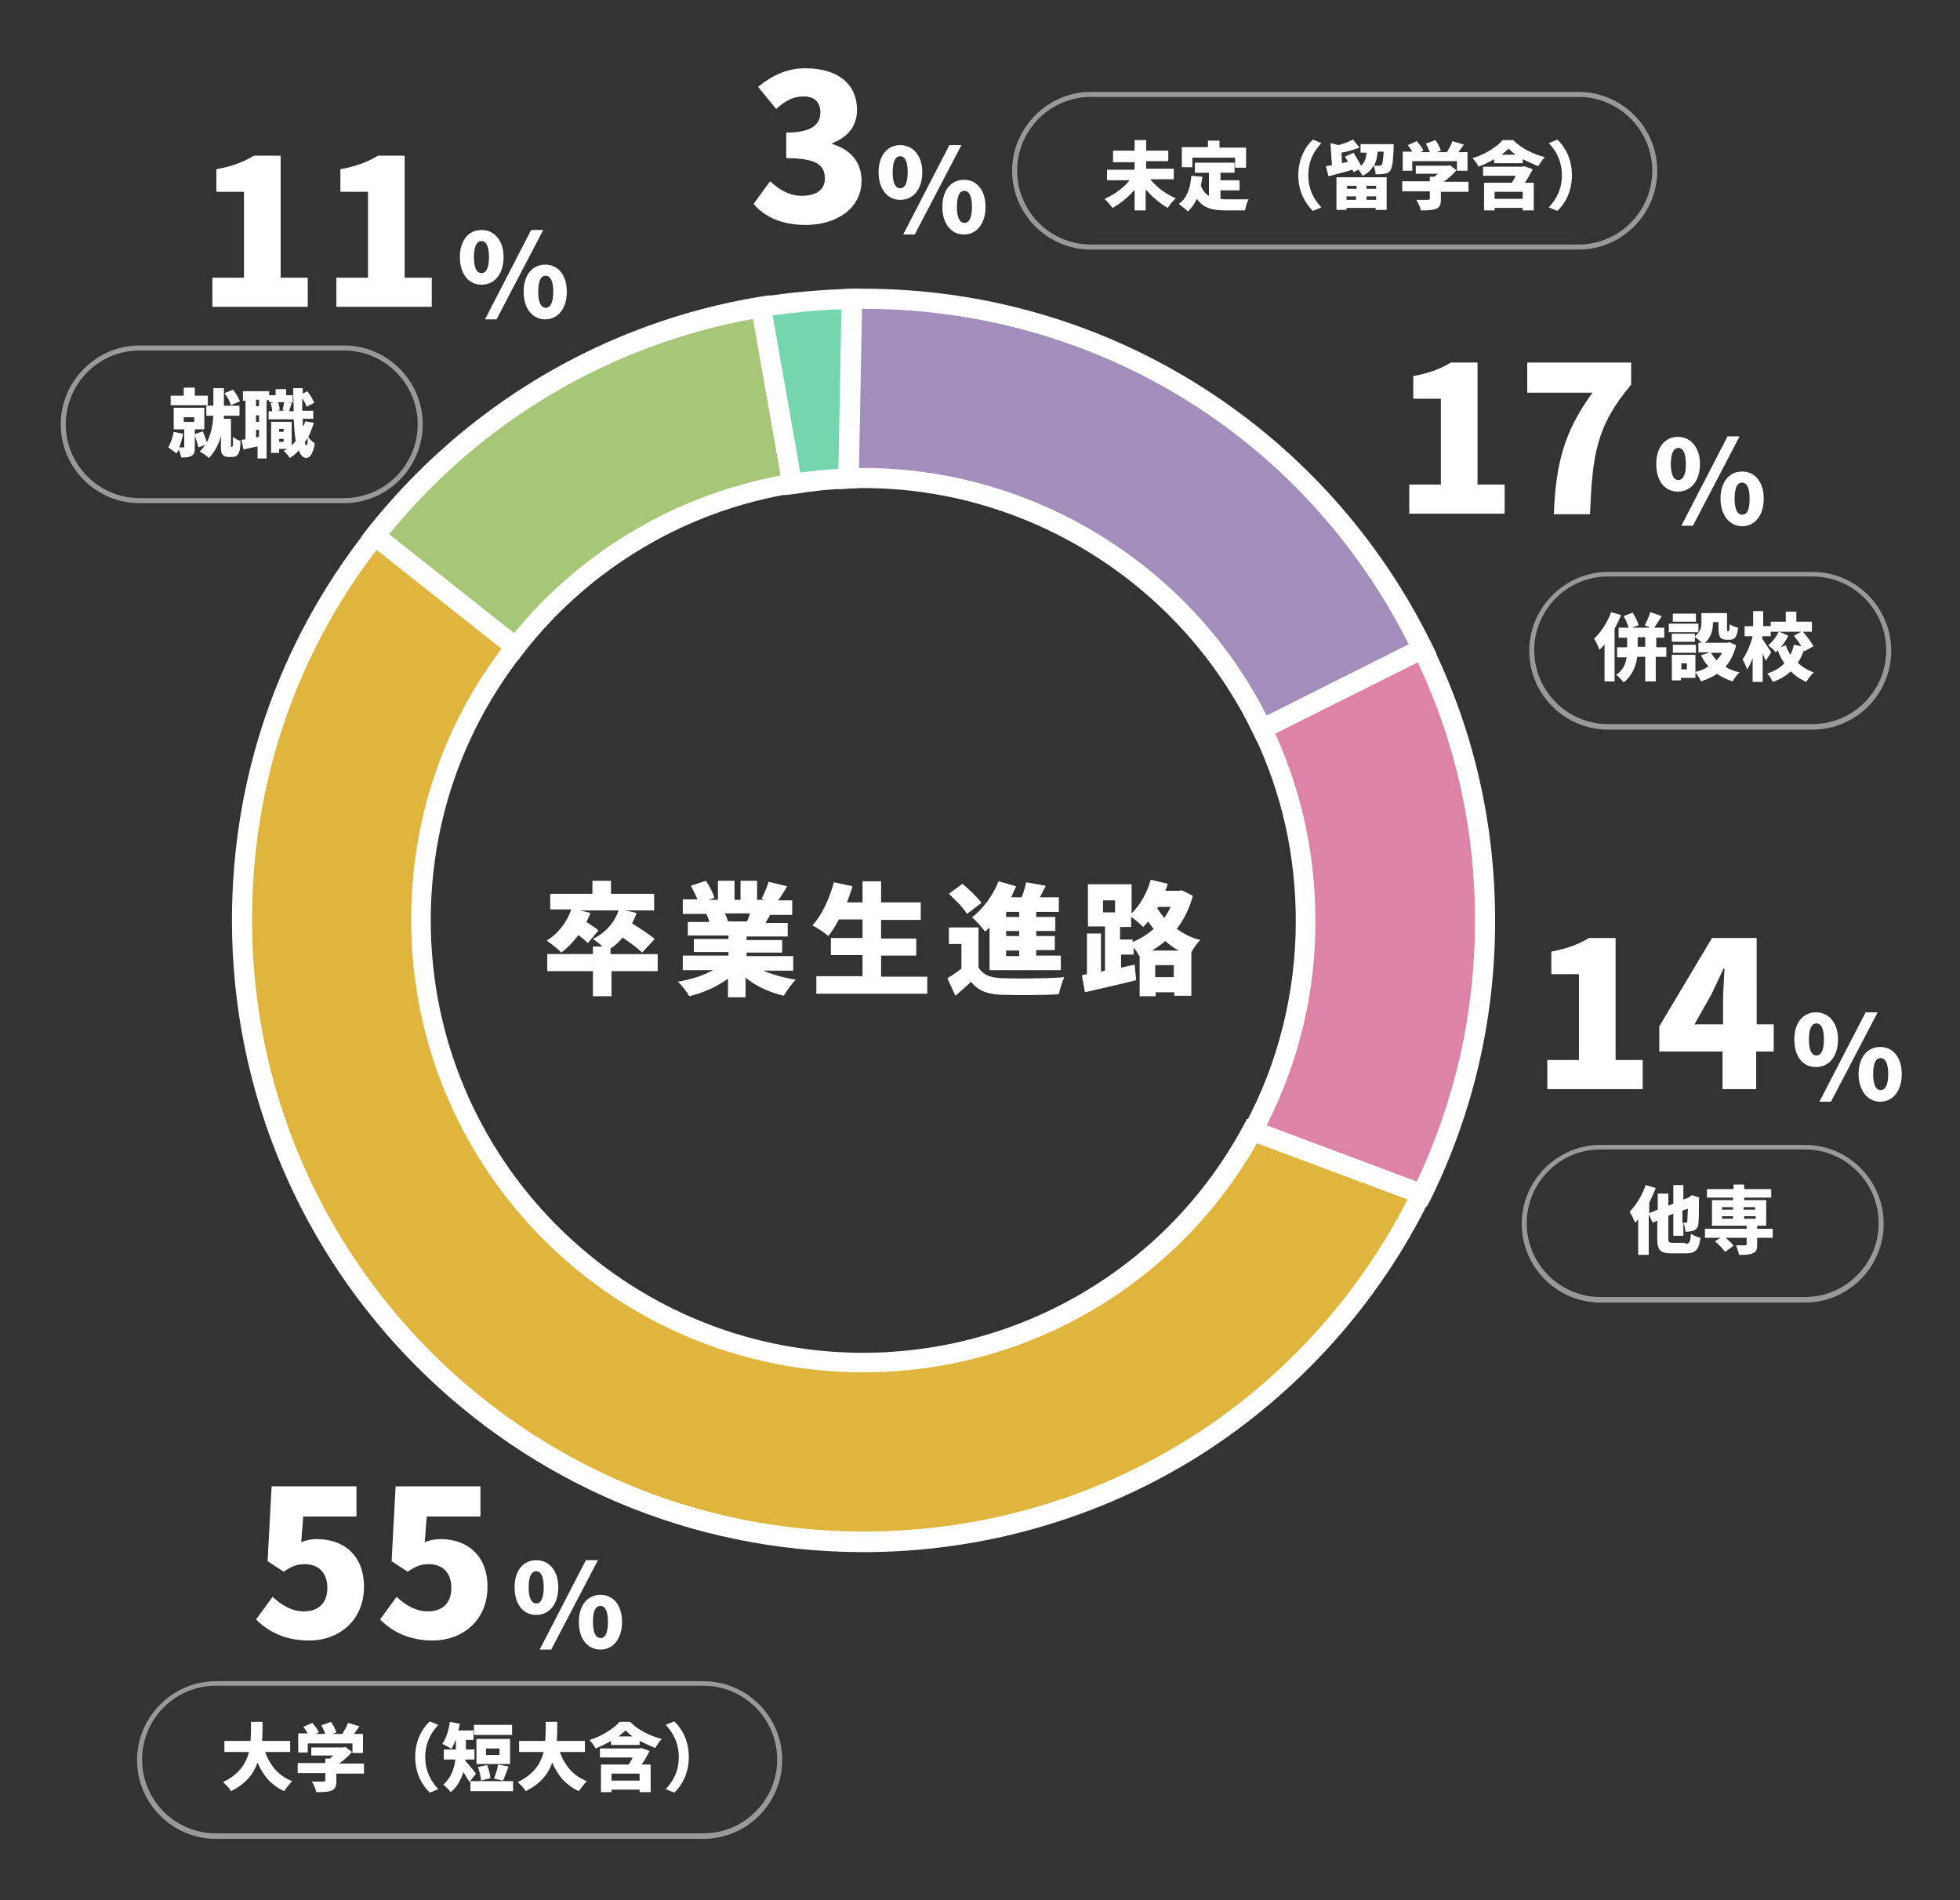 <?xml version="1.0" encoding="utf-8"?>
<!-- Generator: Adobe Illustrator 27.9.0, SVG Export Plug-In . SVG Version: 6.00 Build 0)  -->
<!DOCTYPE svg PUBLIC "-//W3C//DTD SVG 1.1//EN" "http://www.w3.org/Graphics/SVG/1.1/DTD/svg11.dtd">
<svg version="1.1" id="レイヤー_1" xmlns:x="http://ns.adobe.com/Extensibility/1.0/" xmlns:i="http://ns.adobe.com/AdobeIllustrator/10.0/" xmlns:graph="http://ns.adobe.com/Graphs/1.0/"
	 xmlns="http://www.w3.org/2000/svg" xmlns:xlink="http://www.w3.org/1999/xlink" x="0px" y="0px" viewBox="0 0 390.4 378.4"
	 style="enable-background:new 0 0 390.4 378.4;" xml:space="preserve">
<rect x="0" y="0" width="390.4" height="378.4" fill="#333333" stroke="none"/>
<style type="text/css">
	.st0{fill:#FFFFFF;}
	.st1{fill:#A7C677;}
	.st2{fill:#74D6AC;}
	.st3{fill:#A18EBA;}
	.st4{fill:#E0B53D;}
	.st5{fill:#DD83A7;}
	.st6{opacity:0.5;fill:#FFFFFF;}
</style>
<g>
	<g>
		<g>
			<path class="st0" d="M42.2,55.3h6.4V38.2h-5.5v-4.5c3.2-0.6,5.3-1.4,7.5-2.7h5.3v24.3h5.4v5.8h-19V55.3z"/>
			<path class="st0" d="M66.9,55.3h6.4V38.2h-5.5v-4.5c3.2-0.6,5.3-1.4,7.5-2.7h5.3v24.3h5.4v5.8h-19V55.3z"/>
		</g>
	</g>
	<g>
		<g>
			<path class="st0" d="M131.2,193.4h-9.4v5h-3.7v-5h-9.1v-3.4h9.1v-1.5h1.9c-0.6-0.6-1.4-1.2-1.9-1.5c2.4-1.2,4.3-3.2,5.1-5.7h-7.7
				l2.1,0.5c-0.2,0.6-0.5,1.2-0.8,1.8c0.9,0.6,1.9,1.2,2.4,1.7l-2.1,2.5c-0.4-0.4-1.1-1-1.9-1.6c-1,1.4-2.2,2.6-3.4,3.5
				c-0.6-0.7-2.1-1.8-2.9-2.4c2.2-1.3,4-3.6,4.9-6.2h-4.2V178h8.4v-2.6h3.7v2.6h8.6v3.3h-5.8l2.3,0.5c-0.2,0.7-0.6,1.4-0.9,2.1
				c1.6,1,3.5,2.2,4.5,3.1l-2.5,2.7c-0.8-0.8-2.4-2-3.9-3c-0.7,0.9-1.5,1.6-2.4,2.2v1.1h9.4V193.4z"/>
			<path class="st0" d="M151.6,193.1c1.9,0.9,4.4,1.6,6.9,2c-0.8,0.8-1.8,2.2-2.4,3.2c-2.9-0.7-5.5-1.9-7.6-3.6v3.9h-3.5v-3.7
				c-2.2,1.6-4.9,2.8-7.7,3.5c-0.5-0.9-1.5-2.2-2.3-2.9c2.5-0.4,5.1-1.2,7-2.3H136v-2.9h9.1v-0.7h-6.9V187h6.9v-0.7H137v-2.7h4.3
				c-0.1-0.5-0.4-1.1-0.6-1.6H136v-2.9h2.9c-0.3-0.9-0.9-1.9-1.3-2.7l3-1c0.7,1,1.4,2.4,1.7,3.4l-1.1,0.4h1.8v-3.8h3.3v3.8h1.2v-3.8
				h3.3v3.8h1.6l-0.7-0.2c0.5-1,1.1-2.4,1.4-3.4l3.7,0.9c-0.6,1-1.2,2-1.8,2.8h2.8v2.9h-4.4c-0.3,0.6-0.7,1.1-0.9,1.6h4.4v2.7h-8.2
				v0.7h7.1v2.5h-7.1v0.7h9.3v2.9H151.6z M144.4,182c0.3,0.5,0.5,1.1,0.6,1.5l-0.3,0h4.1c0.2-0.5,0.4-1,0.6-1.6H144.4z"/>
			<path class="st0" d="M184.7,194.4v3.5h-22.1v-3.5h9.2v-4.2h-6.3v-3.4h6.3v-3.7h-4.7c-0.7,1.3-1.4,2.4-2.1,3.3
				c-0.7-0.6-2.3-1.7-3.2-2.1c1.9-2,3.4-5.3,4.3-8.6l3.7,0.8c-0.3,1.1-0.7,2.1-1.1,3.2h3.1v-4.2h3.7v4.2h7.9v3.5h-7.9v3.7h7v3.4h-7
				v4.2H184.7z"/>
			<path class="st0" d="M194.9,192.6c0.8,1.5,2.3,2.1,4.6,2.2c3,0.1,8.9,0.1,12.5-0.2c-0.4,0.8-0.9,2.4-1.1,3.4
				c-3.2,0.2-8.4,0.2-11.5,0.1c-2.7-0.1-4.6-0.8-6-2.6c-0.9,0.9-1.9,1.8-3.1,2.8l-1.6-3.5c0.9-0.5,1.9-1.2,2.8-1.9V188H189v-3.3h5.9
				V192.6z M192.6,182c-0.7-1.2-2.3-2.8-3.6-4l2.7-2c1.3,1.1,3,2.7,3.8,3.8L192.6,182z M197.1,184.7c-0.3,0.3-0.6,0.6-0.9,0.8
				c-0.5-0.7-1.8-2.2-2.6-2.8c2.2-1.7,4.2-4.4,5.3-7.2l3.5,1c-0.3,0.7-0.7,1.5-1,2.2h2.1c0.4-1,0.7-2.1,0.9-3l3.9,0.7
				c-0.4,0.8-0.8,1.6-1.2,2.3h3.8v2.9h-4.5v1h3.8v2.8h-3.8v1h3.7v2.8h-3.7v1.1h4.9v2.9h-14.2V184.7z M203,181.6h-2.6v1h2.6V181.6z
				 M203,185.4h-2.6v1h2.6V185.4z M203,189.3h-2.6v1.1h2.6V189.3z"/>
			<path class="st0" d="M237.6,178.4c-0.7,2.6-1.8,4.7-3.2,6.6c1.3,0.9,2.9,1.8,4.7,2.2c-0.6,0.5-1.3,1.6-1.8,2.4v8.7h-3.4v-0.7
				h-3.7v0.8h-3.2v-7.9l0,0c-0.3-0.5-0.7-1.2-1.2-1.8v1.4h-2.5v2.6c0.9-0.2,1.8-0.4,2.7-0.6l0.3,3.1c-3.5,0.9-7.3,1.7-10.2,2.4
				l-0.6-3.4l1-0.2v-8.1h2.8v7.6l0.8-0.2v-8.8h-3.4v-8.4h8.7v5.8c1.7-1.7,3.1-4.1,3.8-6.7l3.4,0.8c-0.1,0.5-0.3,0.9-0.5,1.4h2.7
				l0.6-0.1L237.6,178.4z M219.7,181.7h2.4v-2.4h-2.4V181.7z M225.6,187.6c1.5-0.6,2.9-1.5,4.2-2.6c-0.4-0.5-0.8-1-1.1-1.5
				c-0.3,0.4-0.7,0.8-1,1.1c-0.5-0.5-1.6-1.5-2.4-2v2h-2.2v2.5h2.5V187.6z M234.8,189.3c-1-0.5-1.9-1.2-2.7-1.9
				c-0.8,0.7-1.7,1.3-2.6,1.9H234.8z M233.8,194.6v-2.4h-3.7v2.4H233.8z M230.7,180.6l-0.2,0.3c0.4,0.6,0.9,1.3,1.4,1.9
				c0.5-0.7,0.9-1.4,1.3-2.2H230.7z"/>
		</g>
	</g>
	<g>
		<path class="st1" d="M157.8,96.3l-6.2-35.2c-31.1,5.1-58.3,21.9-77,45.6l28,22.2C116,111.9,135.5,99.9,157.8,96.3z"/>
		<path class="st0" d="M103,131.7l-31.1-24.7l1.2-1.6c19.5-24.7,47.3-41.2,78.2-46.3l2-0.3l6.9,39.1l-2,0.3
			c-21.3,3.4-40.5,14.7-53.9,31.8L103,131.7z M77.5,106.4l24.9,19.7c13.5-16.5,32.3-27.5,53.1-31.4L150,63.5
			C121.5,68.7,95.9,83.8,77.5,106.4z"/>
	</g>
	<g>
		<path class="st2" d="M151.6,61.2l6.2,35.2c3.7-0.6,7.4-1,11.2-1.1l0.7-35.7C163.6,59.6,157.5,60.2,151.6,61.2z"/>
		<path class="st0" d="M156.2,98.6l-6.9-39.1l2-0.3c6-1,12.2-1.5,18.4-1.7l2.1,0L171,97.2l-1.9,0.1c-3.7,0.1-7.4,0.5-11,1.1
			L156.2,98.6z M153.9,62.8l5.5,31.3c2.5-0.3,5.1-0.6,7.6-0.7l0.6-31.8C163,61.7,158.4,62.2,153.9,62.8z"/>
	</g>
	<g>
		<path class="st3" d="M172,59.5c-0.7,0-1.5,0-2.2,0L169,95.3c1,0,2-0.1,2.9-0.1c35,0,65.2,20.4,79.4,50l31.9-16
			C263.2,87.9,220.9,59.5,172,59.5z"/>
		<path class="st0" d="M250.5,147.9l-0.9-1.8c-14.3-29.7-44.7-48.9-77.6-48.9c-1,0-1.9,0-2.9,0.1l-2.1,0.1l0.8-39.8l2.7-0.1
			c0.5,0,1,0,1.5,0c24,0,47.4,6.8,67.6,19.7c19.6,12.5,35.4,30.2,45.6,51.1l0.9,1.8L250.5,147.9z M172,93.2
			c33.8,0,65.1,19.3,80.3,49.3l28.3-14.2C259.8,87,218.3,61.5,172,61.5c-0.1,0-0.2,0-0.3,0l-0.6,31.7
			C171.4,93.2,171.7,93.2,172,93.2z"/>
	</g>
	<g>
		<path class="st4" d="M172,271.4c-48.6,0-88.1-39.4-88.1-88.1c0-20.5,7-39.4,18.8-54.4l-28-22.2c-16.6,21.1-26.5,47.7-26.5,76.6
			c0,68.4,55.4,123.8,123.8,123.8c48.8,0,91-28.3,111.2-69.3l-33.7-12.6C234.6,252.7,205.5,271.4,172,271.4z"/>
		<path class="st0" d="M172,309.1c-69.4,0-125.8-56.4-125.8-125.8c0-28.5,9.3-55.4,26.9-77.8l1.2-1.6l31.1,24.6l-1.2,1.6
			c-12,15.3-18.4,33.7-18.4,53.2c0,47.5,38.6,86.1,86.1,86.1c31.6,0,60.7-17.3,75.7-45.1l0.8-1.5l37.4,14l-1,2
			c-10.2,20.8-26,38.4-45.6,50.9C219.3,302.3,195.9,309.1,172,309.1z M75,109.5c-16.3,21.3-24.8,46.8-24.8,73.7
			c0,67.2,54.6,121.8,121.8,121.8c46.1,0,87.4-25.3,108.4-66.2l-30-11.2c-16,28.2-45.9,45.7-78.4,45.7c-49.7,0-90.1-40.4-90.1-90.1
			c0-19.7,6.2-38.4,18-54L75,109.5z"/>
	</g>
	<g>
		<path class="st5" d="M283.3,129.1l-31.9,16c5.5,11.5,8.6,24.5,8.6,38.1c0,15.2-3.8,29.4-10.6,41.9l33.7,12.6
			c8.1-16.4,12.6-34.9,12.6-54.5C295.8,163.9,291.3,145.5,283.3,129.1z"/>
		<path class="st0" d="M284.2,240.3l-37.5-14l1.1-2c6.8-12.5,10.3-26.6,10.3-40.9c0-13-2.8-25.6-8.4-37.2l-0.9-1.8l35.5-17.8
			l0.9,1.8c8.4,17.2,12.6,35.7,12.6,55c0,19.4-4.3,38-12.8,55.4L284.2,240.3z M252.3,224.1l29.9,11.2c7.7-16.3,11.6-33.8,11.6-52
			c0-18-3.8-35.3-11.4-51.4L254,146.1c5.3,11.7,8,24.2,8,37.2C262.1,197.5,258.7,211.5,252.3,224.1z"/>
	</g>
	<g>
		<g>
			<path class="st0" d="M308.1,211.1h6.4V194H309v-4.5c3.2-0.6,5.3-1.4,7.5-2.7h5.3v24.3h5.4v5.8h-19V211.1z"/>
			<path class="st0" d="M353.2,209.4h-3.4v7.5h-6.7v-7.5h-12.6v-5l10.5-17.6h8.9V204h3.4V209.4z M343.2,204v-4.4
				c0-1.9,0.2-4.8,0.3-6.7h-0.2c-0.8,1.7-1.6,3.4-2.4,5.1l-3.4,6H343.2z"/>
		</g>
	</g>
	<g>
		<g>
			<path class="st0" d="M357.4,207c0-3.4,1.8-5.4,4.3-5.4s4.4,2,4.4,5.4c0,3.4-1.8,5.5-4.4,5.5S357.4,210.4,357.4,207z M363.3,207
				c0-2.4-0.7-3.2-1.5-3.2s-1.5,0.8-1.5,3.2c0,2.4,0.7,3.2,1.5,3.2S363.3,209.4,363.3,207z M371.6,201.6h2.4l-9.3,17.8h-2.3
				L371.6,201.6z M370.2,213.9c0-3.4,1.8-5.4,4.3-5.4c2.5,0,4.3,2,4.3,5.4s-1.8,5.5-4.3,5.5C372.1,219.4,370.2,217.3,370.2,213.9z
				 M376.1,213.9c0-2.4-0.7-3.2-1.5-3.2c-0.8,0-1.5,0.7-1.5,3.2c0,2.4,0.7,3.2,1.5,3.2C375.4,217.1,376.1,216.3,376.1,213.9z"/>
		</g>
	</g>
	<g>
		<g>
			<path class="st0" d="M280.6,96.5h6.4V79.4h-5.5v-4.5c3.2-0.6,5.3-1.4,7.5-2.7h5.3v24.3h5.4v5.8h-19V96.5z"/>
			<path class="st0" d="M317.2,78.2h-13v-6h20.7v4.4c-7,8.3-7.7,14-8.2,25.8h-7.2C309.9,92.4,311.5,86,317.2,78.2z"/>
		</g>
	</g>
	<g>
		<g>
			<path class="st0" d="M329.9,92.4c0-3.4,1.8-5.4,4.3-5.4s4.4,2,4.4,5.4s-1.8,5.5-4.4,5.5S329.9,95.8,329.9,92.4z M335.8,92.4
				c0-2.4-0.7-3.2-1.5-3.2s-1.5,0.8-1.5,3.2s0.7,3.2,1.5,3.2S335.8,94.8,335.8,92.4z M344.1,86.9h2.4l-9.3,17.8h-2.3L344.1,86.9z
				 M342.7,99.3c0-3.4,1.8-5.4,4.3-5.4c2.5,0,4.3,2,4.3,5.4s-1.8,5.5-4.3,5.5C344.6,104.8,342.7,102.7,342.7,99.3z M348.5,99.3
				c0-2.4-0.7-3.2-1.5-3.2c-0.8,0-1.5,0.7-1.5,3.2c0,2.4,0.7,3.2,1.5,3.2C347.9,102.5,348.5,101.7,348.5,99.3z"/>
		</g>
	</g>
	<g>
		<g>
			<path class="st0" d="M51,322.5l3.3-4.5c1.7,1.6,3.8,2.9,6.2,2.9c2.9,0,4.7-1.6,4.7-4.7c0-3-1.8-4.7-4.4-4.7
				c-1.7,0-2.5,0.3-4.3,1.5l-3.2-2.1l0.8-14.9h16.9v6H60.4l-0.4,5.1c1.1-0.4,2-0.6,3.1-0.6c5.1,0,9.4,3,9.4,9.5
				c0,6.8-5.1,10.7-10.9,10.7C56.7,326.7,53.4,324.9,51,322.5z"/>
			<path class="st0" d="M75.7,322.5L79,318c1.7,1.6,3.8,2.9,6.2,2.9c2.9,0,4.7-1.6,4.7-4.7c0-3-1.8-4.7-4.4-4.7
				c-1.7,0-2.5,0.3-4.3,1.5l-3.2-2.1l0.8-14.9h16.9v6H85l-0.4,5.1c1.1-0.4,2-0.6,3.1-0.6c5.1,0,9.4,3,9.4,9.5
				c0,6.8-5.1,10.7-10.9,10.7C81.4,326.7,78.1,324.9,75.7,322.5z"/>
		</g>
	</g>
	<g>
		<g>
			<path class="st0" d="M52.8,348.9c1,2.7,2.7,4.8,5.4,5.8c-0.5,0.5-1.2,1.4-1.6,2c-2.6-1.2-4.2-3.1-5.3-5.7
				c-0.8,2.3-2.4,4.3-5.3,5.7c-0.3-0.6-1-1.3-1.6-1.8c3.2-1.5,4.6-3.7,5.2-6h-4.9v-2.2h5.2c0.1-1.3,0.1-2.6,0.1-3.8h2.3
				c0,1.2,0,2.5-0.1,3.8h5.6v2.2H52.8z"/>
			<path class="st0" d="M72.5,353.2H67v1.5c0,1-0.2,1.6-1,1.9c-0.8,0.3-1.8,0.3-3,0.3c-0.1-0.6-0.5-1.5-0.9-2.1c0.8,0,2,0,2.3,0
				c0.3,0,0.4-0.1,0.4-0.3v-1.4h-5.5v-2h5.5v-0.9h0.9c0.2-0.2,0.5-0.4,0.7-0.6H62V348h6.3l0.5-0.1l1.3,1c-0.7,0.8-1.6,1.7-2.6,2.3h5
				V353.2z M61.4,349h-2v-3.8h1.9c-0.2-0.4-0.6-0.9-0.9-1.3l1.8-0.8c0.5,0.6,1.1,1.3,1.3,1.9l-0.6,0.3h1.9c-0.2-0.5-0.5-1.2-0.8-1.7
				l1.9-0.7c0.5,0.6,0.9,1.5,1.1,2.1l-0.8,0.3h2c0.4-0.7,0.9-1.5,1.1-2.2l2.3,0.7c-0.4,0.5-0.7,1-1.1,1.5h1.8v3.8h-2.1v-1.9h-8.9
				V349z"/>
			<path class="st0" d="M82.7,349.9c0-3.3,1.4-5.7,2.9-7.1l1.7,0.7c-1.4,1.5-2.6,3.5-2.6,6.4c0,2.9,1.2,4.9,2.6,6.4l-1.7,0.7
				C84.1,355.5,82.7,353.2,82.7,349.9z"/>
			<path class="st0" d="M93.5,354.9c-0.3-0.6-0.8-1.3-1.2-2c-0.5,1.5-1.2,2.9-2.5,4c-0.3-0.4-1.1-1.2-1.5-1.5c1.6-1.4,2.2-3.3,2.4-5
				h-2.3v-2h2.4v-0.1v-1.7h-0.1c-0.2,0.6-0.5,1.2-0.8,1.7c-0.4-0.3-1.3-0.8-1.8-1c0.7-1,1.3-2.7,1.5-4.4l2,0.4
				c-0.1,0.4-0.2,0.9-0.3,1.3h3v1.9h-1.5v1.8v0.1h1.7v2h-1.8l0,0.3c0.6,0.6,1.8,2.1,2.1,2.5L93.5,354.9z M102.2,354.7v2h-8.5v-2
				H102.2z M102,345.5h-7.6v-2h7.6V345.5z M101.6,351.3h-6.7v-5h6.7V351.3z M95.8,354.6c0-0.7-0.3-1.9-0.6-2.7l1.8-0.4
				c0.4,0.8,0.6,1.9,0.7,2.6L95.8,354.6z M99.5,348.2h-2.7v1.3h2.7V348.2z M98.4,354.2c0.3-0.8,0.7-1.9,0.8-2.8l2.1,0.4
				c-0.4,1.1-0.8,2.1-1.1,2.8L98.4,354.2z"/>
			<path class="st0" d="M111.5,348.9c1,2.7,2.7,4.8,5.4,5.8c-0.5,0.5-1.2,1.4-1.6,2c-2.6-1.2-4.2-3.1-5.3-5.7
				c-0.8,2.3-2.4,4.3-5.3,5.7c-0.3-0.6-1-1.3-1.6-1.8c3.2-1.5,4.6-3.7,5.2-6h-4.9v-2.2h5.2c0.1-1.3,0.1-2.6,0.1-3.8h2.3
				c0,1.2,0,2.5-0.1,3.8h5.6v2.2H111.5z"/>
			<path class="st0" d="M125.5,342.9c1.7,1.7,4,2.8,6.3,3.4c-0.5,0.5-0.9,1.2-1.3,1.8c-1-0.4-2-0.9-3.1-1.4v0.8h-5.7v-0.8
				c-1,0.6-2.1,1.1-3.1,1.5c-0.2-0.5-0.8-1.3-1.2-1.7c2.4-0.7,4.8-2.2,6-3.6H125.5z M129.4,348.7c-0.5,0.9-1,1.9-1.6,2.7h1.8v5.5
				h-2.2v-0.5h-5.6v0.5h-2.1v-5.5h5.5c0.3-0.4,0.6-0.9,0.8-1.4h-6.5v-1.8h7.8l0.4-0.1L129.4,348.7z M127.4,354.6v-1.4h-5.6v1.4
				H127.4z M126,345.8c-0.6-0.4-1-0.8-1.4-1.2c-0.4,0.4-0.9,0.8-1.4,1.2H126z"/>
			<path class="st0" d="M137.2,349.9c0,3.3-1.4,5.7-2.9,7.1l-1.7-0.7c1.4-1.5,2.6-3.4,2.6-6.4c0-2.9-1.2-4.9-2.6-6.4l1.7-0.7
				C135.8,344.2,137.2,346.6,137.2,349.9z"/>
		</g>
	</g>
	<g>
		<g>
			<path class="st0" d="M335.7,247.7c0.8,0,1-0.3,1.1-2c0.5,0.3,1.3,0.7,1.9,0.8c-0.3,2.3-0.9,3.1-2.9,3.1H333
				c-2.3,0-2.9-0.6-2.9-2.9v-3.6l-0.9,0.4l-0.8-1.7v8.1h-2.1v-7.1c-0.2,0.3-0.4,0.5-0.6,0.7c-0.2-0.5-0.8-1.7-1.1-2.2
				c1.3-1.3,2.5-3.3,3.2-5.3l2,0.6c-0.4,1-0.8,1.9-1.3,2.9v2.1l1.7-0.7v-3.2h2.1v2.4l1-0.4V236h2v2.9l1-0.4l0.3-0.2l0.4-0.3l1.5,0.5
				l-0.1,0.3c0,2.5,0,4.1-0.1,4.7c0,0.8-0.3,1.2-0.8,1.5c-0.5,0.2-1.2,0.3-1.8,0.3c0-0.5-0.2-1.4-0.4-1.9v2.7h-2v-4.4l-1,0.4v4.4
				c0,0.9,0.1,1,1,1H335.7z M335.1,241.1v2.4c0.3,0,0.6,0,0.7,0c0.2,0,0.2,0,0.3-0.3c0-0.2,0-0.9,0.1-2.5L335.1,241.1z"/>
			<path class="st0" d="M353.1,246.5H350v1.4c0,1-0.2,1.4-0.9,1.7c-0.7,0.3-1.6,0.3-2.7,0.3c-0.1-0.6-0.4-1.3-0.6-1.9
				c0.7,0,1.6,0,1.8,0c0.2,0,0.3-0.1,0.3-0.2v-1.3h-4.2c0.6,0.5,1.3,1.1,1.6,1.6l-1.7,1.2c-0.4-0.6-1.3-1.5-2-2.1l1.1-0.7h-3.1v-1.8
				h8.3v-0.6H341V239h4.2v-0.5H340v-1.7h5.3v-0.9h2.1v0.9h5.4v1.7h-5.4v0.5h4.4v5.1H350v0.6h3.1V246.5z M343,240.9h2.2v-0.5H343
				V240.9z M343,242.7h2.2v-0.5H343V242.7z M347.3,240.4v0.5h2.3v-0.5H347.3z M349.7,242.2h-2.3v0.5h2.3V242.2z"/>
		</g>
	</g>
	<g>
		<g>
			<path class="st0" d="M322.9,122.5c-0.4,0.9-0.8,1.8-1.3,2.7v10.5h-2v-7.4c-0.3,0.4-0.7,0.8-1,1.1c-0.2-0.5-0.7-1.7-1.1-2.2
				c1.4-1.3,2.7-3.3,3.4-5.3L322.9,122.5z M331.8,130.8h-2v4.9h-2.1v-4.9h-1.6c-0.2,1.8-1,3.8-2.7,5.1c-0.3-0.4-1-1.2-1.5-1.5
				c1.4-0.9,1.9-2.2,2.1-3.5h-1.9v-2h2v-1.9h-1.7v-2h2c-0.2-0.7-0.6-1.6-1-2.3l1.8-0.7c0.5,0.8,1,1.8,1.2,2.5l-1.3,0.5h3.6l-1.1-0.5
				c0.4-0.7,0.9-1.8,1.1-2.6l2.3,0.8c-0.5,0.8-1.1,1.7-1.5,2.3h2v2h-1.6v1.9h2V130.8z M327.7,128.8v-1.9h-1.5v1.9H327.7z"/>
			<path class="st0" d="M338.3,125.9h-5.9v-1.7h5.9V125.9z M345.8,128.5c-0.4,1.8-1.2,3.2-2.1,4.3c0.8,0.5,1.8,0.9,2.8,1.1
				c-0.5,0.4-1.1,1.3-1.4,1.8c-1.2-0.4-2.2-0.9-3.1-1.5c-0.9,0.6-2,1.1-3.2,1.5c-0.2-0.5-0.7-1.3-1.1-1.8v1.1h-2.9v0.5h-1.8v-5.1
				h4.7v3.4c1-0.2,1.9-0.6,2.6-1.1c-0.6-0.6-1.1-1.4-1.5-2.2l1.8-0.6h-2.3v-1.9h0.6c-0.3-0.4-0.9-0.9-1.3-1.1v0.9h-4.6v-1.6h4.6v0.5
				c1.2-0.9,1.3-2,1.3-2.9v-1.7h5.1v3.1c0,0.4,0,0.5,0.1,0.5h0.2c0.1,0,0.2-0.2,0.2-1.4c0.4,0.3,1.2,0.6,1.7,0.7
				c-0.2,1.9-0.7,2.4-1.7,2.4H344c-1.3,0-1.7-0.5-1.7-2.2v-1.3h-1.1c0,1.4-0.3,3-1.6,4.1h4.5l0.4-0.1L345.8,128.5z M337.8,130h-4.6
				v-1.6h4.6V130z M337.8,123.8h-4.6v-1.6h4.6V123.8z M336,132.1h-1.1v1.2h1.1V132.1z M340.8,130c0.3,0.5,0.7,1,1.1,1.5
				c0.4-0.4,0.8-0.9,1.1-1.5H340.8z"/>
			<path class="st0" d="M351.7,131.6c-0.2-0.4-0.4-1-0.6-1.5v5.7h-2V131c-0.3,0.9-0.7,1.7-1.1,2.3c-0.2-0.6-0.6-1.4-0.9-2
				c0.8-1.1,1.6-3,2-4.6h-1.6v-2h1.7v-3h2v3h1.5v2H351v0.5c0.4,0.5,1.5,2.3,1.8,2.7L351.7,131.6z M359.4,129.7
				c0-0.1-0.1-0.1-0.1-0.2c-0.3,0.9-0.7,1.7-1.2,2.5c0.9,0.8,1.9,1.5,3.2,1.9c-0.5,0.4-1.2,1.3-1.5,1.9c-1.2-0.5-2.2-1.2-3.1-2.1
				c-1,0.9-2.1,1.6-3.6,2.1c-0.2-0.5-0.7-1.3-1.1-1.7c1.4-0.4,2.6-1.1,3.4-2c-0.5-0.8-1-1.7-1.3-2.6c-0.1,0.1-0.3,0.3-0.4,0.4
				c-0.3-0.4-1-1-1.5-1.4c0.8-0.6,1.6-1.7,2.1-2.7h-1.6v-2h3v-2h2.1v2h3.1v2h-1.8c0.8,0.9,1.7,2.1,2.1,2.9L359.4,129.7z
				 M355.7,128.5c0.2,0.7,0.6,1.3,0.9,1.9c0.3-0.6,0.6-1.3,0.7-2l1.5,0.3c-0.4-0.7-1-1.5-1.5-2.1l1.5-0.8h-4.4l1.8,0.8
				c-0.4,0.8-0.9,1.6-1.5,2.3L355.7,128.5z"/>
		</g>
	</g>
	<g>
		<g>
			<path class="st0" d="M229.2,35.8c1.2,1.5,3.1,2.9,5,3.7c-0.5,0.4-1.2,1.3-1.6,1.9c-1.6-0.9-3.1-2.2-4.4-3.7v4.2H226v-4.1
				c-1.3,1.5-2.8,2.7-4.4,3.6c-0.4-0.5-1.1-1.4-1.6-1.8c1.9-0.8,3.8-2.2,5-3.7h-4.5v-2.1h5.5v-1.5h-4.3V30h4.3v-2.1h2.3V30h4.4v2.1
				h-4.4v1.5h5.5v2.1H229.2z"/>
			<path class="st0" d="M242.9,39.6c0.4,0,0.8,0.1,1.3,0.1c0.9,0,3.3,0,4.5,0c-0.3,0.5-0.6,1.5-0.7,2.2h-3.8c-2.6,0-4.5-0.4-5.8-2.3
				c-0.5,1-1.1,1.9-1.8,2.5c-0.4-0.4-1.3-1.1-1.8-1.5c1.6-1.1,2.3-3.1,2.5-5.6l2.2,0.2c-0.1,0.6-0.2,1.2-0.3,1.8
				c0.4,1,0.9,1.6,1.6,2v-4.6h-2.8v-2h7.9v2h-2.8v1.5h3.8v2h-3.8V39.6z M237.5,33.3h-2.1v-4h5.2V28h2.3v1.4h5.3v4H246v-2h-8.5V33.3z
				"/>
			<path class="st0" d="M258.6,34.9c0-3.3,1.4-5.7,2.9-7.1l1.7,0.7c-1.4,1.5-2.6,3.4-2.6,6.4s1.2,4.9,2.6,6.4l-1.7,0.7
				C260,40.5,258.6,38.2,258.6,34.9z"/>
			<path class="st0" d="M277.6,28.5c0,0,0,0.5,0,0.7c-0.1,3-0.3,4.3-0.7,4.8c-0.3,0.4-0.7,0.6-1.2,0.6c-0.4,0.1-1,0.1-1.7,0.1
				c0-0.5-0.2-1.2-0.4-1.7c-0.5,0.8-1.1,1.5-2.2,2c-0.2-0.4-0.5-0.8-0.8-1.2l-1,0.5c0-0.2-0.1-0.3-0.2-0.5c-1.6,0.5-3.4,0.9-4.8,1.3
				l-0.5-2c0.4-0.1,0.8-0.1,1.2-0.2l-0.3-4.4l1.6,0.4c1.1-0.3,2.1-0.7,2.9-1.1l1.3,1.6c-1.1,0.4-2.4,0.8-3.6,1l0.1,2.1l1.2-0.3
				c-0.2-0.4-0.4-0.7-0.6-1l1.7-0.8c0.5,0.8,1.1,1.8,1.5,2.6c0.8-0.7,1-1.6,1.1-2.6h-1.2v-1.7H277.6z M266.2,35.3h10v6.5h-2.2v-0.4
				h-5.8v0.4h-2V35.3z M268.3,37v0.6h1.9V37H268.3z M270.1,39.8v-0.7h-1.9v0.7H270.1z M274.1,37h-1.9v0.6h1.9V37z M274.1,39.8v-0.7
				h-1.9v0.7H274.1z M274.4,30.3c-0.1,1-0.3,1.9-0.7,2.7c0.4,0,0.8,0,1,0c0.2,0,0.3,0,0.5-0.2c0.2-0.2,0.3-0.9,0.4-2.6H274.4z"/>
			<path class="st0" d="M292.5,38.2h-5.5v1.5c0,1-0.2,1.6-1,1.9c-0.8,0.3-1.8,0.3-3,0.3c-0.1-0.6-0.5-1.5-0.9-2.1c0.8,0,2,0,2.3,0
				c0.3,0,0.4-0.1,0.4-0.3v-1.4h-5.5v-2h5.5v-0.9h0.9c0.2-0.2,0.5-0.4,0.7-0.6H282V33h6.3l0.5-0.1l1.3,1c-0.7,0.8-1.6,1.7-2.6,2.3h5
				V38.2z M281.4,34h-2v-3.8h1.9c-0.2-0.4-0.6-0.9-0.9-1.3l1.8-0.8c0.5,0.6,1.1,1.3,1.3,1.9l-0.6,0.3h1.9c-0.2-0.5-0.5-1.2-0.8-1.7
				l1.9-0.7c0.5,0.6,0.9,1.5,1.1,2.1l-0.8,0.3h2c0.4-0.7,0.9-1.5,1.1-2.2l2.3,0.7c-0.4,0.5-0.7,1-1.1,1.5h1.8V34h-2.1v-1.9h-8.9V34z
				"/>
			<path class="st0" d="M301.4,27.9c1.7,1.7,4,2.8,6.3,3.4c-0.5,0.5-0.9,1.2-1.3,1.8c-1-0.4-2-0.9-3.1-1.4v0.8h-5.7v-0.8
				c-1,0.6-2.1,1.1-3.1,1.5c-0.2-0.5-0.8-1.3-1.2-1.7c2.4-0.7,4.8-2.2,6-3.6H301.4z M305.3,33.7c-0.5,0.9-1,1.9-1.6,2.7h1.8v5.5
				h-2.2v-0.5h-5.6v0.5h-2.1v-5.5h5.5c0.3-0.4,0.6-0.9,0.8-1.4h-6.5v-1.8h7.8l0.4-0.1L305.3,33.7z M303.3,39.6v-1.4h-5.6v1.4H303.3z
				 M301.9,30.8c-0.6-0.4-1-0.8-1.4-1.2c-0.4,0.4-0.9,0.8-1.4,1.2H301.9z"/>
			<path class="st0" d="M313.1,34.9c0,3.3-1.4,5.7-2.9,7.1l-1.7-0.7c1.4-1.5,2.6-3.5,2.6-6.4s-1.2-4.9-2.6-6.4l1.7-0.7
				C311.7,29.2,313.1,31.6,313.1,34.9z"/>
		</g>
	</g>
	<g>
		<g>
			<path class="st0" d="M38.8,85.7v3.4c0,0.9-0.1,1.4-0.7,1.7c-0.5,0.3-1.2,0.3-2,0.3c-0.1-0.5-0.3-1.1-0.5-1.6
				c-0.1,0.3-0.3,0.6-0.5,0.8c-0.3-0.3-1.1-0.9-1.6-1.2c0.5-0.8,0.9-2,1.1-3.1l1.9,0.4c-0.2,0.9-0.5,1.9-0.8,2.7c0.3,0,0.6,0,0.8,0
				c0.2,0,0.2,0,0.2-0.2v-3.4h-2.1v-4.3h6.1v4.3H38.8z M41.3,80.7H34v-1.9h2.6v-1.6h2.2v1.6h2.6V80.7z M36.6,84h2.1v-0.9h-2.1V84z
				 M46.2,89c0,0,0.1,0,0.1-0.1s0.1-0.2,0.1-0.3c0-0.3,0-0.9,0-1.6c0.4,0.3,1,0.7,1.5,0.8c0,0.8-0.1,1.7-0.2,2
				c-0.1,0.4-0.3,0.7-0.5,0.9C47,90.9,46.7,91,46.3,91h-0.8c-0.4,0-0.9-0.1-1.1-0.4C44.1,90.3,44,90,44,88.9v-2.1
				c-0.4,1.6-1.2,3.2-2.4,4.4c-0.4-0.4-1.3-1-1.8-1.3c0.4-0.4,0.8-0.9,1.1-1.3l-1.4,0.5c-0.1-0.7-0.5-1.8-0.8-2.6l1.7-0.6
				c0.3,0.7,0.6,1.5,0.8,2.2c0.9-1.7,1.2-3.7,1.3-5.3h-1.4v-2h1.4v-3.5h2.1v3.5h3.1v2h-3.1c0,0.2,0,0.4,0,0.6H46v5.3
				c0,0.1,0,0.2,0,0.2c0,0.1,0.1,0.1,0.1,0.1H46.2z M46,80.7c-0.2-0.7-0.7-1.7-1.3-2.4l1.7-0.7c0.6,0.7,1.1,1.6,1.4,2.3L46,80.7z"/>
			<path class="st0" d="M62.5,84.2c-0.3,1-0.7,2-1.1,2.9c0.3,0.4,1,1,1.3,1.2c-0.4,2.5-1.2,2.9-1.7,2.9c-0.6,0-1.1-0.5-1.5-1.5
				c-0.5,0.6-1.1,1.1-1.8,1.5c-0.2-0.4-0.8-1.1-1.2-1.4c0.2-0.1,0.5-0.3,0.7-0.4h-1.6v0.8H54V84h4.1v4.7c0.3-0.3,0.6-0.6,0.8-0.9
				c-0.2-1.2-0.3-2.6-0.4-4.3h-5v-1.6h0.7c0-0.5-0.1-1.1-0.3-1.6l0.7-0.2h-1v-0.4h-0.5v11.6h-1.8v-2.4c-1,0.2-1.9,0.4-2.8,0.6
				l-0.4-1.9c0.2,0,0.5-0.1,0.8-0.1v-7.7h-0.5v-1.9h5.2v0.8h1.3v-1.2H57v1.2h1.3v1.5h-1l0.8,0.1c-0.2,0.6-0.4,1.2-0.5,1.6h0.9
				c0-1.4-0.1-2.9-0.1-4.6h1.9l0,1.1l0.9-0.5c0.6,0.7,1.1,1.7,1.4,2.3l-1.5,0.8c-0.2-0.5-0.5-1.1-0.9-1.7c0,0.9,0,1.7,0,2.5h2.2v1.6
				h-2.1c0,0.6,0,1.1,0.1,1.6c0.1-0.4,0.3-0.7,0.4-1.1L62.5,84.2z M51.6,79.6H51v1.3h0.6V79.6z M51.6,82.7H51v1.3h0.6V82.7z
				 M51.6,87v-1.4H51v1.5L51.6,87z M55.4,80.1c0.2,0.5,0.3,1.2,0.3,1.6l-0.5,0.1h1.7l-0.6-0.1c0.1-0.5,0.2-1.1,0.3-1.6H55.4z
				 M55.6,85.4V86h0.9v-0.6H55.6z M56.5,88v-0.6h-0.9V88H56.5z M61.3,87.2c-0.2,0.3-0.4,0.6-0.6,0.9c0.1,0.4,0.2,0.6,0.3,0.6
				C61.2,88.7,61.3,88.2,61.3,87.2z"/>
		</g>
	</g>
	<g>
		<g>
			<path class="st0" d="M102.5,316.1c0-3.4,1.8-5.4,4.3-5.4c2.5,0,4.4,2,4.4,5.4s-1.8,5.5-4.4,5.5
				C104.3,321.6,102.5,319.6,102.5,316.1z M108.3,316.1c0-2.4-0.7-3.2-1.5-3.2c-0.8,0-1.5,0.8-1.5,3.2s0.7,3.2,1.5,3.2
				C107.6,319.4,108.3,318.5,108.3,316.1z M116.7,310.7h2.4l-9.3,17.8h-2.3L116.7,310.7z M115.3,323c0-3.4,1.8-5.4,4.3-5.4
				s4.3,2,4.3,5.4c0,3.4-1.8,5.5-4.3,5.5S115.3,326.5,115.3,323z M121.1,323c0-2.4-0.7-3.2-1.5-3.2c-0.8,0-1.5,0.7-1.5,3.2
				c0,2.4,0.7,3.2,1.5,3.2C120.4,326.3,121.1,325.4,121.1,323z"/>
		</g>
	</g>
	<g>
		<g>
			<path class="st0" d="M91.6,51.2c0-3.4,1.8-5.4,4.3-5.4c2.5,0,4.4,2,4.4,5.4s-1.8,5.5-4.4,5.5C93.4,56.7,91.6,54.6,91.6,51.2z
				 M97.4,51.2c0-2.4-0.7-3.2-1.5-3.2c-0.8,0-1.5,0.8-1.5,3.2c0,2.4,0.7,3.2,1.5,3.2C96.7,54.4,97.4,53.6,97.4,51.2z M105.8,45.8
				h2.4l-9.3,17.8h-2.3L105.8,45.8z M104.3,58.1c0-3.4,1.8-5.4,4.3-5.4s4.3,2,4.3,5.4s-1.8,5.5-4.3,5.5S104.3,61.5,104.3,58.1z
				 M110.2,58.1c0-2.4-0.7-3.2-1.5-3.2c-0.8,0-1.5,0.7-1.5,3.2c0,2.4,0.7,3.2,1.5,3.2C109.5,61.3,110.2,60.5,110.2,58.1z"/>
		</g>
	</g>
	<g>
		<g>
			<path class="st0" d="M150.1,40.6l3.3-4.5c1.8,1.7,3.9,2.9,6.3,2.9c2.8,0,4.6-1.2,4.6-3.4c0-2.6-1.4-4.1-7.7-4.1v-5.1
				c5.1,0,6.8-1.6,6.8-4c0-2.1-1.2-3.2-3.4-3.2c-2,0-3.6,0.9-5.4,2.5l-3.6-4.4c2.8-2.3,5.8-3.7,9.4-3.7c6.2,0,10.3,2.9,10.3,8.3
				c0,3-1.6,5.3-4.9,6.6v0.2c3.4,1,5.8,3.4,5.8,7.3c0,5.6-5.1,8.8-11.1,8.8C155.7,44.8,152.3,43.2,150.1,40.6z"/>
		</g>
	</g>
	<g>
		<g>
			<path class="st0" d="M175,34.3c0-3.4,1.8-5.4,4.3-5.4c2.5,0,4.4,2,4.4,5.4s-1.8,5.5-4.4,5.5C176.8,39.8,175,37.7,175,34.3z
				 M180.8,34.3c0-2.4-0.7-3.2-1.5-3.2c-0.8,0-1.5,0.8-1.5,3.2s0.7,3.2,1.5,3.2C180.1,37.5,180.8,36.7,180.8,34.3z M189.1,28.9h2.4
				l-9.3,17.8h-2.3L189.1,28.9z M187.7,41.2c0-3.4,1.8-5.4,4.3-5.4s4.3,2,4.3,5.4s-1.8,5.5-4.3,5.5S187.7,44.6,187.7,41.2z
				 M193.6,41.2c0-2.4-0.7-3.2-1.5-3.2c-0.8,0-1.5,0.7-1.5,3.2c0,2.4,0.7,3.2,1.5,3.2C192.9,44.4,193.6,43.6,193.6,41.2z"/>
		</g>
	</g>
	<path class="st6" d="M314.4,49.7h-97.1c-8.7,0-15.7-7.1-15.7-15.7s7.1-15.7,15.7-15.7h97.1c8.7,0,15.7,7.1,15.7,15.7
		S323.1,49.7,314.4,49.7z M217.3,19.3c-8.1,0-14.7,6.6-14.7,14.7c0,8.1,6.6,14.7,14.7,14.7h97.1c8.1,0,14.7-6.6,14.7-14.7
		c0-8.1-6.6-14.7-14.7-14.7H217.3z"/>
	<path class="st6" d="M140.1,366.2H43c-8.7,0-15.7-7.1-15.7-15.7s7.1-15.7,15.7-15.7h97.1c8.7,0,15.7,7.1,15.7,15.7
		S148.8,366.2,140.1,366.2z M43,335.7c-8.1,0-14.7,6.6-14.7,14.7s6.6,14.7,14.7,14.7h97.1c8.1,0,14.7-6.6,14.7-14.7
		s-6.6-14.7-14.7-14.7H43z"/>
	<path class="st6" d="M361,145.3h-40.7c-8.7,0-15.7-7.1-15.7-15.7s7.1-15.7,15.7-15.7H361c8.7,0,15.7,7.1,15.7,15.7
		S369.7,145.3,361,145.3z M320.3,114.8c-8.1,0-14.7,6.6-14.7,14.7c0,8.1,6.6,14.7,14.7,14.7H361c8.1,0,14.7-6.6,14.7-14.7
		c0-8.1-6.6-14.7-14.7-14.7H320.3z"/>
	<path class="st6" d="M68.5,100.2H27.8c-8.7,0-15.7-7.1-15.7-15.7s7.1-15.7,15.7-15.7h40.7c8.7,0,15.7,7.1,15.7,15.7
		S77.2,100.2,68.5,100.2z M27.8,69.8c-8.1,0-14.7,6.6-14.7,14.7c0,8.1,6.6,14.7,14.7,14.7h40.7c8.1,0,14.7-6.6,14.7-14.7
		c0-8.1-6.6-14.7-14.7-14.7H27.8z"/>
	<path class="st6" d="M359.5,259.4h-40.7c-8.7,0-15.7-7.1-15.7-15.7s7.1-15.7,15.7-15.7h40.7c8.7,0,15.7,7.1,15.7,15.7
		S368.2,259.4,359.5,259.4z M318.8,228.9c-8.1,0-14.7,6.6-14.7,14.7s6.6,14.7,14.7,14.7h40.7c8.1,0,14.7-6.6,14.7-14.7
		s-6.6-14.7-14.7-14.7H318.8z"/>
</g>
</svg>
